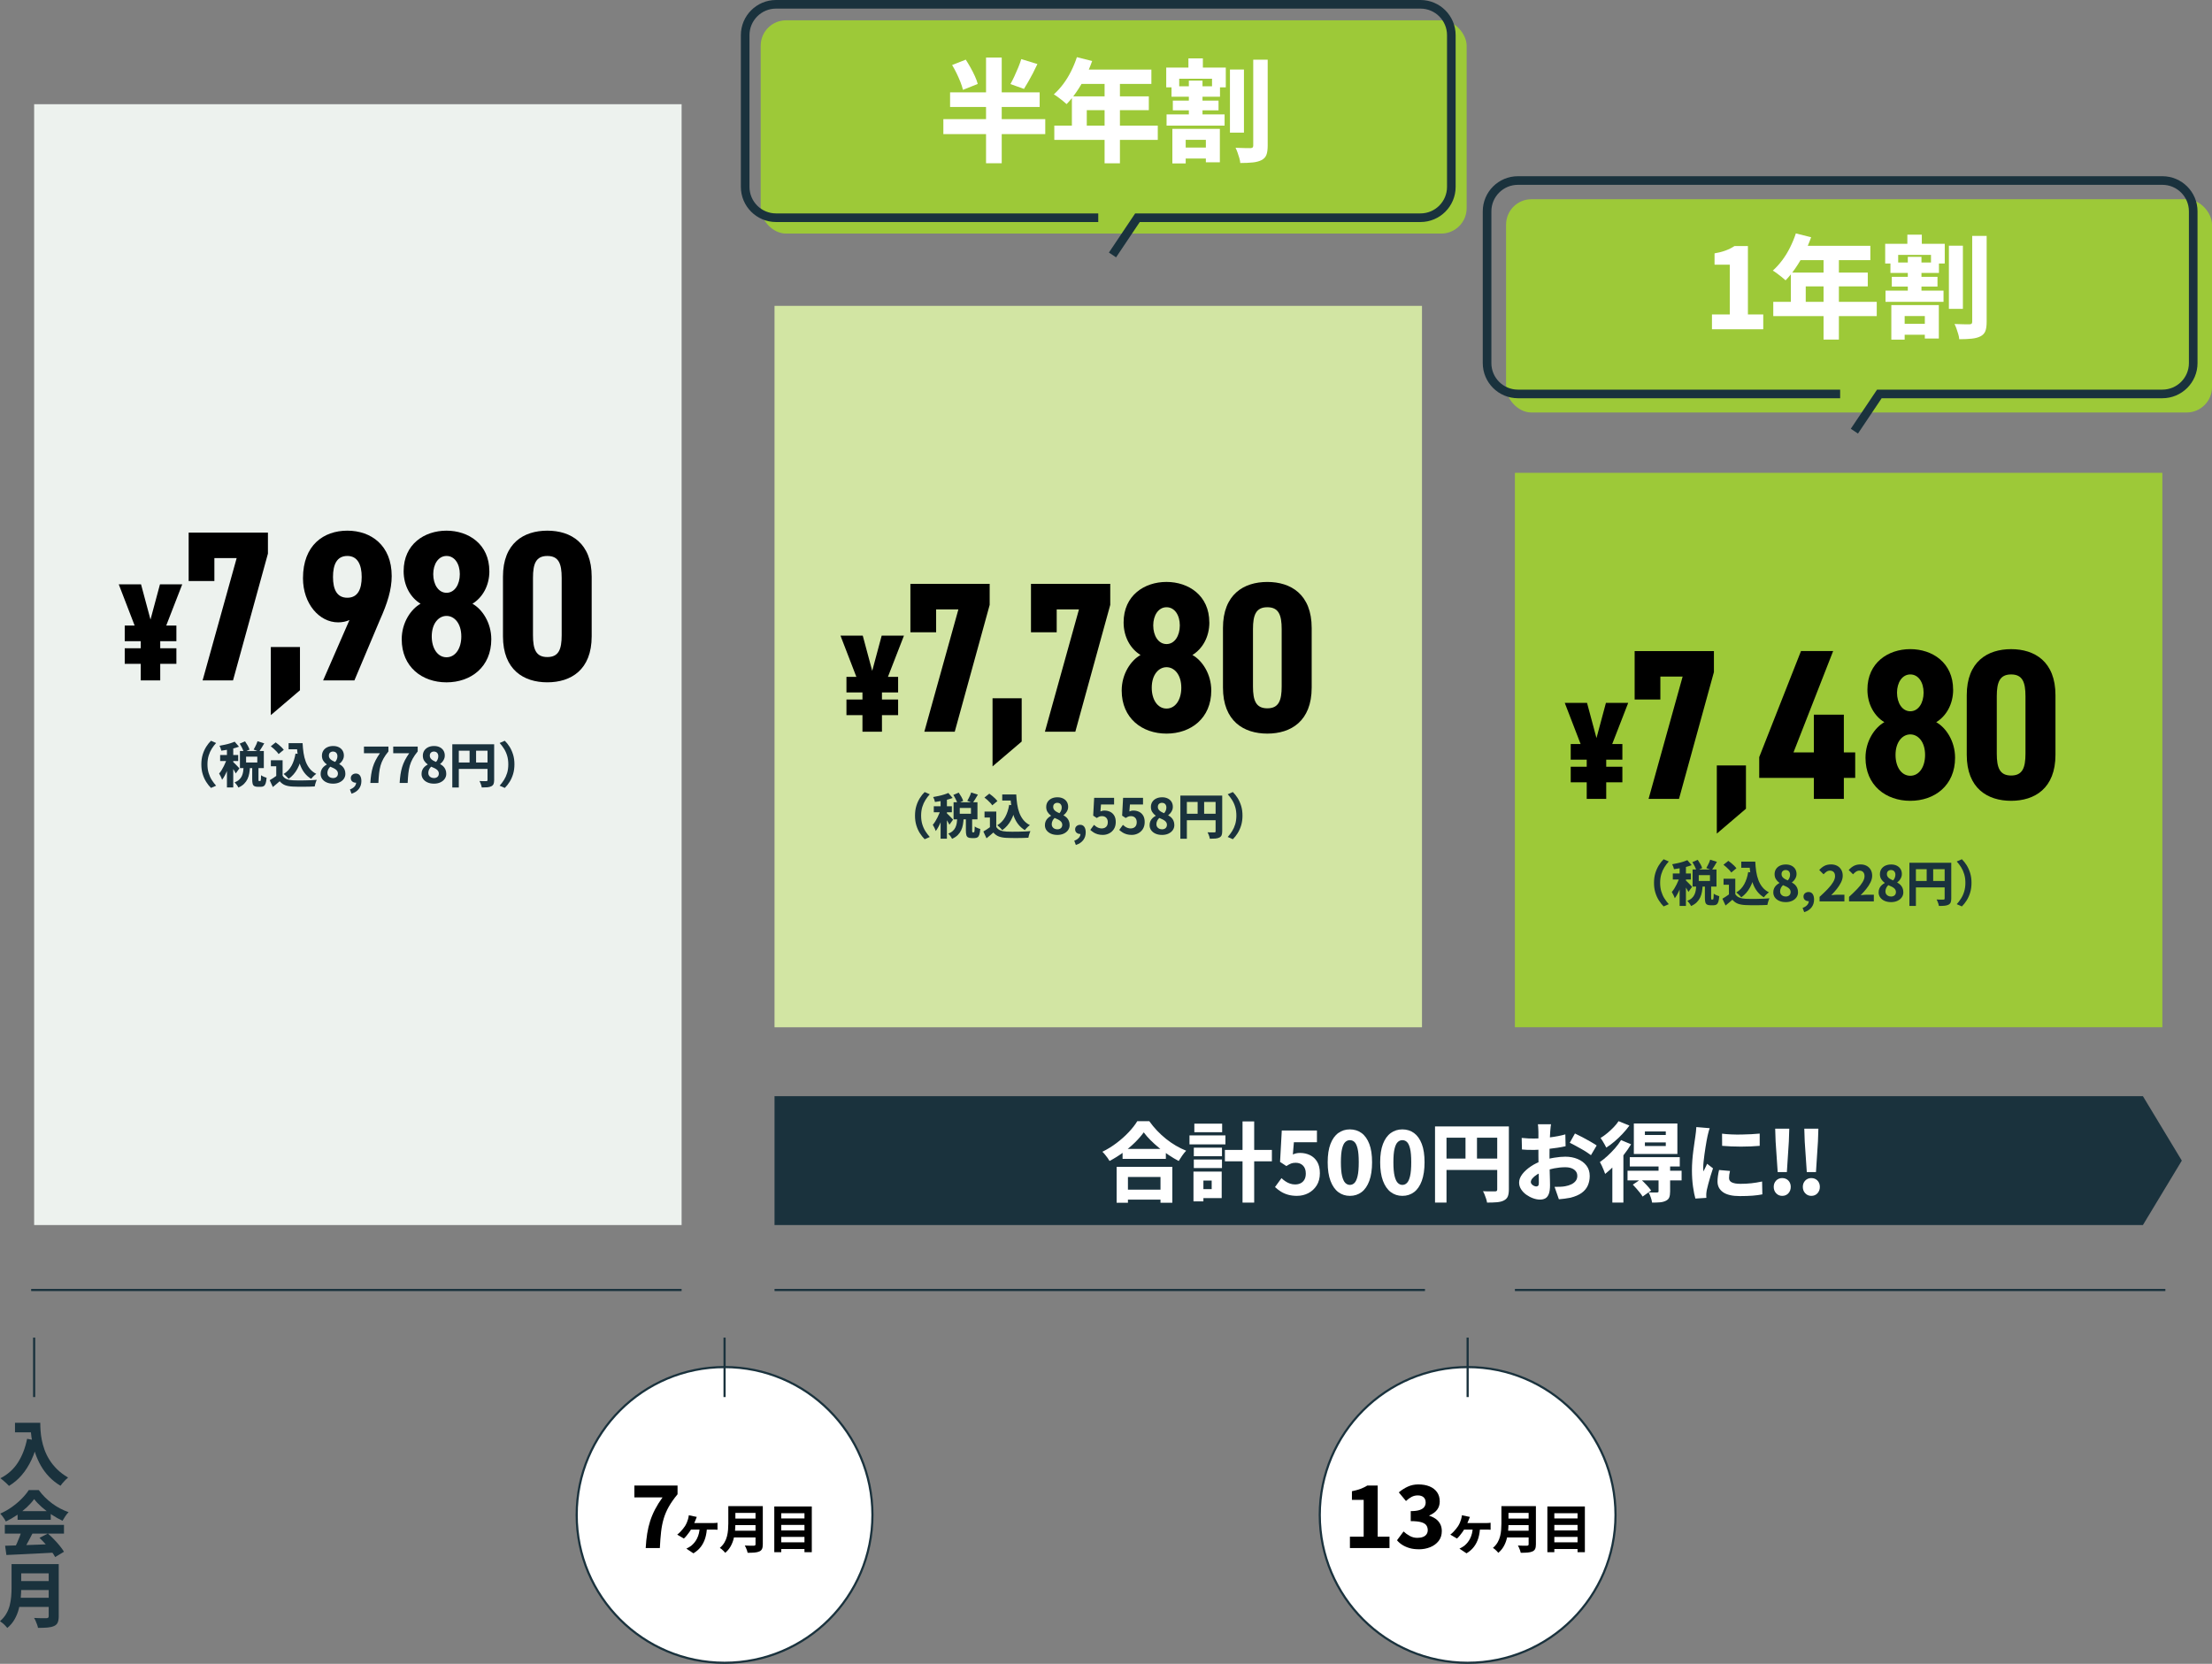 <?xml version="1.0" encoding="UTF-8"?><svg id="_レイヤー_2" xmlns="http://www.w3.org/2000/svg" viewBox="0 0 1026.77 772.47"><rect x="0" y="0" width="1026.77" height="772.47" fill="#808080" stroke="none"/><defs><style>.cls-1{fill:#000;}.cls-1,.cls-2,.cls-3,.cls-4,.cls-5,.cls-6{stroke-width:0px;}.cls-2{fill:#1a323d;}.cls-7,.cls-8{fill:none;}.cls-7,.cls-8,.cls-9{stroke:#1a323d;stroke-miterlimit:10;}.cls-8{stroke-width:4px;}.cls-3,.cls-9{fill:#fff;}.cls-4{fill:#d2e5a3;}.cls-5{fill:#edf2ee;}.cls-6{fill:#9dc938;}</style></defs><g id="_レイヤー_1-2"><rect class="cls-6" x="353.1" y="9.42" width="327.69" height="99.02" rx="11.8" ry="11.8"/><rect class="cls-6" x="699.09" y="92.49" width="327.69" height="99.02" rx="11.8" ry="11.8"/><circle class="cls-9" cx="336.33" cy="703.33" r="68.64"/><circle class="cls-9" cx="681.25" cy="703.33" r="68.64"/><rect class="cls-5" x="15.85" y="48.38" width="300.54" height="520.37"/><rect class="cls-4" x="359.52" y="142" width="300.54" height="334.93"/><polygon class="cls-2" points="994.7 568.75 359.52 568.75 359.52 508.92 994.7 508.92 1012.76 538.84 994.7 568.75"/><rect class="cls-6" x="703.19" y="219.52" width="300.54" height="257.4"/><line class="cls-7" x1="14.46" y1="598.9" x2="316.39" y2="598.9"/><line class="cls-7" x1="359.52" y1="598.9" x2="661.45" y2="598.9"/><line class="cls-7" x1="703.19" y1="598.9" x2="1005.12" y2="598.9"/><path class="cls-2" d="M93.46,354.86c0-1.65.21-3.16.62-4.52.42-1.36.97-2.58,1.65-3.66.68-1.08,1.42-2,2.2-2.77l2.39,1.04c-.73.79-1.4,1.67-2.01,2.64-.61.97-1.1,2.05-1.46,3.25-.36,1.2-.55,2.54-.55,4.02s.18,2.81.55,4.01c.36,1.2.85,2.29,1.46,3.25.61.96,1.28,1.84,2.01,2.65l-2.39,1.04c-.79-.79-1.52-1.71-2.2-2.78-.68-1.07-1.23-2.28-1.65-3.65-.42-1.36-.62-2.87-.62-4.52Z"/><path class="cls-2" d="M105.5,351.66l1.75.77c-.23.82-.49,1.67-.78,2.54-.29.88-.62,1.75-.97,2.61s-.73,1.68-1.14,2.44c-.41.77-.83,1.44-1.27,2.01-.14-.44-.34-.94-.61-1.49-.27-.55-.53-1.03-.77-1.42.41-.45.8-.98,1.17-1.59.37-.61.72-1.25,1.06-1.92.33-.67.64-1.35.91-2.03.27-.68.49-1.33.66-1.93ZM108.93,344.34l2,2.32c-.8.3-1.67.58-2.6.82s-1.87.45-2.83.61c-.95.17-1.88.31-2.77.43-.06-.33-.17-.72-.34-1.17-.17-.45-.33-.82-.5-1.12.83-.15,1.68-.32,2.53-.5s1.67-.39,2.45-.64,1.47-.49,2.06-.75ZM102.19,350.52h8.38v2.79h-8.38v-2.79ZM105.34,346.32h2.93v19.27h-2.93v-19.27ZM108.21,353.75c.14.11.34.3.62.58s.58.58.9.9c.32.32.61.62.86.9.26.28.44.48.54.6l-1.7,2.36c-.14-.29-.31-.61-.52-.98-.21-.36-.44-.75-.68-1.15-.24-.4-.48-.78-.71-1.14-.23-.36-.43-.66-.61-.92l1.29-1.16ZM113.09,356.07h2.95c-.06,1.04-.17,2.04-.34,2.99-.17.95-.44,1.82-.82,2.62-.38.8-.91,1.54-1.58,2.22s-1.56,1.25-2.65,1.74c-.15-.36-.41-.78-.76-1.26-.36-.48-.69-.85-1.01-1.12.91-.38,1.63-.81,2.16-1.31s.94-1.04,1.22-1.66c.28-.61.48-1.27.59-1.98s.19-1.45.24-2.24ZM111.25,345.25l2.5-1.07c.42.59.83,1.24,1.23,1.95.39.71.67,1.34.84,1.89l-2.66,1.2c-.14-.53-.39-1.17-.76-1.92-.37-.75-.75-1.44-1.15-2.06ZM111.37,348.66h11.09v7.95h-11.09v-7.95ZM114.23,351.3v2.7h5.2v-2.7h-5.2ZM117.07,355.71h2.91v6.11c0,.36.01.59.04.67.03.08.1.12.21.12h.52c.11,0,.19-.06.24-.19.05-.13.09-.38.12-.76.03-.38.05-.96.07-1.75.18.15.42.3.73.46.3.15.62.29.95.41s.63.22.89.29c-.09,1.11-.24,1.97-.43,2.58-.2.61-.48,1.04-.84,1.28-.36.24-.83.36-1.39.36h-1.41c-.71,0-1.26-.11-1.64-.33s-.64-.58-.77-1.09c-.14-.51-.2-1.19-.2-2.03v-6.13ZM119.55,344.12l3.11,1c-.41.71-.82,1.41-1.24,2.08-.42.67-.8,1.26-1.15,1.76l-2.54-.96c.21-.36.44-.77.67-1.22.23-.45.45-.9.66-1.36.2-.46.37-.9.49-1.31Z"/><path class="cls-2" d="M131.18,360.11c.44.73,1.06,1.26,1.88,1.59s1.78.52,2.92.57c.68.03,1.49.05,2.42.06s1.91,0,2.94-.02c1.03-.02,2.04-.05,3.02-.09.99-.04,1.88-.09,2.68-.17-.12.23-.25.53-.38.91-.13.38-.25.76-.35,1.14-.11.38-.18.72-.23,1.02-.71.05-1.51.08-2.39.1-.88.02-1.78.04-2.72.04s-1.83,0-2.7-.01c-.87-.02-1.66-.04-2.35-.07-1.38-.06-2.55-.27-3.51-.62-.96-.36-1.82-.97-2.58-1.85-.48.42-.98.85-1.49,1.28s-1.07.9-1.69,1.4l-1.46-3.16c.5-.3,1.03-.63,1.59-.99.56-.36,1.1-.73,1.61-1.12h2.77ZM125.71,346.46l2.25-1.79c.44.3.9.66,1.39,1.06.48.4.94.81,1.36,1.22.42.41.76.79,1.02,1.14l-2.41,2c-.21-.35-.52-.74-.92-1.17-.4-.43-.84-.86-1.31-1.29-.47-.43-.93-.81-1.39-1.15ZM131.18,352.96v8.48h-2.95v-5.68h-2.5v-2.79h5.45ZM137.18,349.86l3.11.43c-.49,2.56-1.24,4.79-2.27,6.69-1.03,1.9-2.39,3.44-4.07,4.62-.14-.2-.34-.44-.61-.73-.27-.29-.56-.58-.88-.86s-.58-.51-.81-.68c1.56-.92,2.78-2.2,3.67-3.82.89-1.62,1.5-3.51,1.85-5.66ZM133.96,345.02h4.82v2.84h-4.82v-2.84ZM137.32,345.02h3.14c.08,1.58.22,3.09.44,4.56.22,1.46.56,2.81,1.03,4.04.47,1.24,1.1,2.33,1.89,3.3.79.96,1.78,1.75,2.98,2.35-.24.17-.51.38-.81.65-.29.27-.58.55-.86.85s-.51.58-.69.82c-1.21-.74-2.23-1.65-3.06-2.71-.83-1.07-1.48-2.26-1.98-3.58-.49-1.32-.86-2.73-1.11-4.25-.25-1.51-.42-3.08-.51-4.7h-.45v-1.32Z"/><path class="cls-2" d="M154.53,363.82c-1.09,0-2.07-.19-2.93-.57-.86-.38-1.54-.91-2.03-1.59s-.74-1.46-.74-2.34c0-.73.12-1.36.38-1.91.25-.55.59-1.02,1.02-1.42.43-.4.91-.74,1.42-1.01v-.11c-.65-.47-1.19-1.03-1.6-1.69-.42-.66-.62-1.44-.62-2.33s.23-1.72.68-2.4,1.07-1.19,1.85-1.56c.78-.36,1.68-.54,2.69-.54s1.88.19,2.62.56c.75.37,1.33.89,1.74,1.56.41.67.61,1.45.61,2.36,0,.54-.1,1.06-.31,1.53-.21.48-.47.91-.78,1.3-.32.39-.67.72-1.04.99v.11c.53.27,1.01.61,1.43,1.02.42.41.76.9,1.01,1.48.25.58.38,1.25.38,2.02,0,.85-.24,1.62-.72,2.31s-1.15,1.23-2.02,1.64-1.88.6-3.03.6ZM154.59,361.23c.44,0,.83-.08,1.17-.24s.61-.39.81-.71c.2-.31.29-.69.29-1.15,0-.39-.09-.74-.26-1.04-.17-.3-.41-.58-.72-.82-.3-.24-.67-.47-1.11-.67-.44-.21-.92-.42-1.45-.65-.39.35-.72.78-.97,1.29s-.38,1.06-.38,1.64c0,.47.12.88.35,1.24.24.36.55.63.95.82s.84.28,1.31.28ZM155.57,353.73c.36-.41.63-.84.8-1.29.17-.46.25-.91.25-1.36s-.08-.82-.25-1.15c-.17-.33-.4-.58-.71-.75-.3-.17-.67-.26-1.09-.26-.53,0-.98.16-1.35.48-.37.32-.56.8-.56,1.45,0,.47.12.88.38,1.23.25.35.59.66,1.02.92s.93.51,1.51.74Z"/><path class="cls-2" d="M163.18,368.5l-.75-1.98c.94-.35,1.66-.81,2.15-1.38s.73-1.19.72-1.85l-.07-2.5,1.23,2.09c-.2.17-.41.29-.64.38-.23.08-.47.12-.73.12-.59,0-1.11-.19-1.57-.56s-.68-.9-.68-1.58c0-.64.23-1.15.69-1.53.46-.39,1.01-.58,1.65-.58.83,0,1.47.31,1.91.93.44.62.66,1.49.66,2.59,0,1.39-.39,2.6-1.17,3.61-.78,1.01-1.91,1.76-3.4,2.23Z"/><path class="cls-2" d="M171.91,363.5c.08-1.42.21-2.74.39-3.94.18-1.21.43-2.34.76-3.42.33-1.08.76-2.14,1.3-3.18.54-1.04,1.2-2.13,1.99-3.25h-7.41v-3.09h11.36v2.25c-.97,1.18-1.75,2.3-2.33,3.36-.58,1.06-1.03,2.14-1.34,3.25s-.53,2.31-.67,3.6c-.14,1.29-.24,2.77-.32,4.42h-3.73Z"/><path class="cls-2" d="M185.51,363.5c.08-1.42.21-2.74.39-3.94.18-1.21.44-2.34.76-3.42.33-1.08.76-2.14,1.29-3.18.54-1.04,1.2-2.13,1.99-3.25h-7.41v-3.09h11.36v2.25c-.97,1.18-1.75,2.3-2.33,3.36-.58,1.06-1.03,2.14-1.34,3.25-.31,1.11-.53,2.31-.67,3.6-.14,1.29-.24,2.77-.32,4.42h-3.73Z"/><path class="cls-2" d="M201.37,363.82c-1.09,0-2.07-.19-2.93-.57s-1.54-.91-2.03-1.59-.74-1.46-.74-2.34c0-.73.12-1.36.38-1.91.25-.55.59-1.02,1.02-1.42.43-.4.91-.74,1.42-1.01v-.11c-.65-.47-1.19-1.03-1.6-1.69-.42-.66-.62-1.44-.62-2.33s.23-1.72.68-2.4c.46-.67,1.07-1.19,1.85-1.56s1.68-.54,2.69-.54,1.88.19,2.62.56,1.33.89,1.74,1.56c.41.67.61,1.45.61,2.36,0,.54-.1,1.06-.31,1.53-.21.48-.47.91-.78,1.3-.32.39-.67.72-1.05.99v.11c.53.27,1.01.61,1.43,1.02.42.41.76.9,1.01,1.48.25.58.38,1.25.38,2.02,0,.85-.24,1.62-.72,2.31s-1.15,1.23-2.02,1.64-1.88.6-3.03.6ZM201.43,361.23c.44,0,.83-.08,1.17-.24s.61-.39.81-.71c.2-.31.29-.69.29-1.15,0-.39-.09-.74-.26-1.04-.17-.3-.41-.58-.72-.82-.3-.24-.67-.47-1.11-.67-.44-.21-.92-.42-1.46-.65-.39.35-.72.78-.97,1.29s-.37,1.06-.37,1.64c0,.47.12.88.35,1.24.23.36.55.63.96.82.4.19.84.28,1.31.28ZM202.41,353.73c.36-.41.63-.84.79-1.29.17-.46.25-.91.25-1.36s-.08-.82-.25-1.15c-.17-.33-.4-.58-.7-.75-.3-.17-.67-.26-1.09-.26-.53,0-.98.16-1.35.48-.37.32-.56.8-.56,1.45,0,.47.12.88.38,1.23.25.35.59.66,1.02.92.43.26.94.51,1.51.74Z"/><path class="cls-2" d="M209.95,345.55h17.84v2.98h-14.82v17.07h-3.02v-20.04ZM211.59,354h16.22v3h-16.22v-3ZM217.97,347.18h3.02v8.32h-3.02v-8.32ZM226.31,345.55h3.07v16.59c0,.77-.1,1.39-.28,1.84-.19.45-.54.81-1.06,1.07-.49.24-1.08.39-1.8.46-.71.06-1.58.09-2.61.09-.03-.29-.11-.61-.23-.98-.12-.36-.25-.73-.4-1.09-.14-.36-.29-.67-.44-.93.41.03.83.05,1.26.05h1.92c.21,0,.36-.04.44-.12s.12-.22.12-.42v-16.54Z"/><path class="cls-2" d="M238.79,354.86c0,1.65-.21,3.16-.62,4.52-.42,1.36-.96,2.58-1.64,3.65s-1.41,2-2.22,2.78l-2.39-1.04c.73-.8,1.4-1.68,2.01-2.65.61-.96,1.1-2.04,1.47-3.25.36-1.21.54-2.54.54-4.01s-.18-2.83-.54-4.02c-.36-1.2-.85-2.28-1.47-3.25-.61-.97-1.28-1.85-2.01-2.64l2.39-1.04c.8.77,1.54,1.7,2.22,2.77.67,1.08,1.22,2.29,1.64,3.66.42,1.36.62,2.87.62,4.52Z"/><path class="cls-1" d="M57.91,290.43h4.59l-7.37-19.13h10.34l4.39,16.35,4.39-16.35h10.34l-7.43,19.13h4.72v7.24h-7.5v3.29h7.5v7.24h-7.5v7.69h-9.05v-7.69h-7.43v-7.24h7.43v-3.29h-7.43v-7.24Z"/><path class="cls-1" d="M87.57,269.75v-22.48h36.8v9.75l-16.21,58.88h-14.12l15.81-56.79h-10.34v10.64h-11.93Z"/><path class="cls-1" d="M139.24,320.47l-13.53,11.54v-31.63h13.53v20.09Z"/><path class="cls-1" d="M162.22,287.85c-1.49.7-3.28,1.09-5.27,1.09-8.75,0-16.31-8.65-16.31-20.49,0-15.42,9.65-22.08,20.59-22.08s20.59,6.76,20.59,21.08c0,6.27-1.99,12.63-5.57,20.59l-11.74,27.85h-14.52l12.23-28.05ZM161.23,258.11c-4.87,0-6.66,3.98-6.66,9.75s1.79,9.65,6.66,9.65,6.66-3.98,6.66-9.65-1.89-9.75-6.66-9.75Z"/><path class="cls-1" d="M227.16,265.17c0,6.86-3.28,12.33-7.86,15.12,4.48,2.49,8.75,8.75,8.75,16.51,0,12.83-9.45,19.99-20.79,19.99s-20.79-7.16-20.79-19.99c0-7.76,4.28-14.02,8.75-16.51-4.58-2.79-7.86-8.25-7.86-15.12,0-12.53,9.65-18.8,19.89-18.8s19.89,6.27,19.89,18.8ZM214.13,295.5c0-6.17-3.28-9.55-6.86-9.55s-6.86,3.38-6.86,9.55c0,5.47,2.69,9.65,6.86,9.65s6.86-4.18,6.86-9.65ZM201.1,266.56c0,4.77,2.39,8.65,6.17,8.65s6.17-3.88,6.17-8.65-2.39-8.45-6.17-8.45-6.17,3.78-6.17,8.45Z"/><path class="cls-1" d="M233.47,295.4v-27.65c0-15.62,9.65-21.38,20.59-21.38s20.59,5.77,20.59,21.38v27.65c0,15.62-9.65,21.38-20.59,21.38s-20.59-5.77-20.59-21.38ZM260.72,294.91v-26.65c0-6.56-1.39-10.14-6.66-10.14s-6.66,3.58-6.66,10.14v26.65c0,6.56,1.39,10.14,6.66,10.14s6.66-3.58,6.66-10.14Z"/><path class="cls-2" d="M424.73,378.67c0-1.65.21-3.16.62-4.52s.97-2.58,1.65-3.66c.68-1.08,1.42-2,2.21-2.77l2.38,1.04c-.73.79-1.4,1.67-2.01,2.64-.61.97-1.1,2.05-1.47,3.25-.36,1.2-.54,2.54-.54,4.02s.18,2.81.54,4.01c.36,1.2.85,2.29,1.47,3.25.61.96,1.28,1.84,2.01,2.65l-2.38,1.04c-.79-.79-1.52-1.71-2.21-2.78s-1.23-2.28-1.65-3.65-.62-2.87-.62-4.52Z"/><path class="cls-2" d="M436.77,375.46l1.75.77c-.23.82-.49,1.67-.78,2.54s-.62,1.75-.97,2.61-.73,1.68-1.14,2.44c-.41.77-.83,1.44-1.27,2.01-.14-.44-.34-.94-.61-1.49s-.53-1.03-.77-1.42c.41-.45.8-.98,1.17-1.59.37-.61.72-1.25,1.06-1.92.33-.67.64-1.35.91-2.03.27-.68.49-1.33.66-1.93ZM440.2,368.15l2,2.32c-.8.3-1.67.58-2.6.82s-1.87.45-2.83.61c-.95.17-1.88.31-2.77.43-.06-.33-.17-.72-.34-1.17-.17-.45-.33-.82-.5-1.12.83-.15,1.68-.32,2.53-.5.86-.18,1.67-.39,2.45-.64.78-.24,1.47-.49,2.06-.75ZM433.45,374.33h8.39v2.79h-8.39v-2.79ZM436.61,370.12h2.93v19.27h-2.93v-19.27ZM439.47,377.55c.14.11.34.3.62.58l.9.9c.32.32.61.62.86.9s.44.48.55.6l-1.7,2.36c-.14-.29-.31-.61-.52-.98-.21-.36-.44-.75-.68-1.15s-.48-.78-.7-1.14c-.23-.36-.43-.66-.61-.92l1.29-1.16ZM444.36,379.87h2.95c-.06,1.04-.17,2.04-.34,2.99-.17.95-.44,1.82-.82,2.62-.38.8-.91,1.54-1.58,2.22-.67.67-1.56,1.25-2.65,1.74-.15-.36-.41-.78-.76-1.26-.36-.48-.69-.85-1.01-1.12.91-.38,1.63-.81,2.16-1.31.53-.49.94-1.04,1.21-1.66.28-.61.48-1.27.59-1.98s.19-1.45.24-2.24ZM442.52,369.06l2.5-1.07c.42.59.83,1.24,1.23,1.95.39.71.67,1.34.84,1.89l-2.66,1.2c-.14-.53-.39-1.17-.76-1.92-.37-.75-.75-1.44-1.15-2.06ZM442.63,372.46h11.09v7.95h-11.09v-7.95ZM445.5,375.1v2.7h5.2v-2.7h-5.2ZM448.34,379.51h2.91v6.11c0,.36.02.59.05.67.03.08.1.12.2.12h.52c.11,0,.19-.06.24-.19s.09-.38.12-.76c.03-.38.05-.96.07-1.75.18.15.42.3.73.46s.62.29.96.41c.33.12.63.22.89.29-.09,1.11-.24,1.97-.43,2.58-.2.61-.48,1.04-.84,1.28s-.83.36-1.39.36h-1.41c-.71,0-1.26-.11-1.64-.33-.38-.22-.64-.58-.77-1.09s-.21-1.19-.21-2.03v-6.13ZM450.81,367.92l3.11,1c-.41.71-.82,1.41-1.24,2.08-.42.67-.8,1.26-1.15,1.76l-2.54-.96c.21-.36.44-.77.67-1.22.23-.45.45-.9.66-1.36.21-.46.37-.9.49-1.31Z"/><path class="cls-2" d="M462.45,383.92c.44.73,1.06,1.26,1.88,1.59s1.78.52,2.92.57c.68.03,1.49.05,2.42.06s1.91,0,2.94-.02c1.03-.02,2.04-.05,3.02-.09.99-.04,1.88-.09,2.68-.17-.12.23-.25.53-.38.91-.13.38-.25.76-.35,1.14-.11.38-.18.72-.23,1.02-.71.05-1.51.08-2.39.1s-1.78.04-2.72.04c-.93,0-1.83,0-2.7-.01-.87-.02-1.66-.04-2.35-.07-1.38-.06-2.55-.27-3.51-.62-.96-.36-1.82-.97-2.58-1.85-.49.42-.98.85-1.49,1.28-.51.43-1.07.9-1.69,1.4l-1.46-3.16c.5-.3,1.03-.63,1.59-.99.56-.36,1.1-.73,1.61-1.12h2.77ZM456.97,370.26l2.25-1.79c.44.3.9.66,1.39,1.06.48.4.94.81,1.36,1.22.42.41.76.79,1.02,1.14l-2.41,2c-.21-.35-.52-.74-.92-1.17-.4-.43-.84-.86-1.31-1.29-.47-.43-.93-.81-1.39-1.15ZM462.45,376.76v8.48h-2.95v-5.68h-2.5v-2.79h5.45ZM468.45,373.67l3.11.43c-.49,2.56-1.24,4.79-2.27,6.69-1.03,1.9-2.38,3.44-4.07,4.62-.14-.2-.34-.44-.61-.73-.27-.29-.56-.58-.88-.86s-.58-.51-.81-.68c1.56-.92,2.78-2.2,3.67-3.82.89-1.62,1.5-3.51,1.85-5.66ZM465.22,368.83h4.82v2.84h-4.82v-2.84ZM468.58,368.83h3.14c.08,1.58.22,3.09.44,4.56.22,1.46.56,2.81,1.03,4.04.47,1.24,1.1,2.33,1.89,3.3s1.78,1.75,2.98,2.35c-.24.17-.51.38-.81.65-.29.27-.58.55-.86.85s-.51.58-.69.82c-1.21-.74-2.23-1.65-3.06-2.71-.83-1.07-1.49-2.26-1.98-3.58-.49-1.32-.86-2.73-1.11-4.25-.25-1.51-.42-3.08-.51-4.7h-.45v-1.32Z"/><path class="cls-2" d="M490.74,387.62c-1.09,0-2.07-.19-2.93-.57-.86-.38-1.54-.91-2.04-1.59s-.74-1.46-.74-2.34c0-.73.12-1.36.38-1.91.25-.55.59-1.02,1.02-1.42.43-.4.9-.74,1.42-1.01v-.11c-.65-.47-1.19-1.03-1.6-1.69-.42-.66-.62-1.44-.62-2.33s.23-1.72.68-2.4c.45-.67,1.07-1.19,1.85-1.56s1.68-.54,2.69-.54,1.87.19,2.62.56,1.33.89,1.74,1.56c.41.67.61,1.45.61,2.36,0,.54-.1,1.06-.31,1.53-.21.48-.47.91-.79,1.3-.32.39-.67.72-1.04.99v.11c.53.27,1.01.61,1.43,1.02.42.41.76.9,1.01,1.48.25.58.38,1.25.38,2.02,0,.85-.24,1.62-.72,2.31-.48.69-1.15,1.23-2.02,1.64s-1.88.6-3.03.6ZM490.81,385.03c.44,0,.83-.08,1.17-.24s.61-.39.81-.71c.2-.31.29-.69.29-1.15,0-.39-.09-.74-.26-1.04s-.41-.58-.72-.82c-.3-.24-.67-.47-1.11-.67-.44-.21-.92-.42-1.45-.65-.39.35-.72.78-.97,1.29s-.38,1.06-.38,1.64c0,.47.12.88.35,1.24.23.36.55.63.95.82s.84.28,1.31.28ZM491.79,377.53c.36-.41.63-.84.79-1.29.17-.46.25-.91.25-1.36s-.08-.82-.25-1.15c-.17-.33-.4-.58-.71-.75-.3-.17-.67-.26-1.09-.26-.53,0-.98.16-1.35.48-.37.32-.56.8-.56,1.45,0,.47.12.88.38,1.23.25.35.59.66,1.02.92s.94.51,1.51.74Z"/><path class="cls-2" d="M499.4,392.3l-.75-1.98c.94-.35,1.65-.81,2.15-1.38s.73-1.19.72-1.85l-.07-2.5,1.23,2.09c-.2.17-.41.29-.64.38-.23.08-.47.12-.73.12-.59,0-1.11-.19-1.57-.56-.45-.37-.68-.9-.68-1.58,0-.64.23-1.15.69-1.53.46-.39,1.01-.58,1.65-.58.83,0,1.47.31,1.91.93.44.62.66,1.49.66,2.59,0,1.39-.39,2.6-1.17,3.61-.78,1.01-1.91,1.76-3.4,2.23Z"/><path class="cls-2" d="M511.92,387.62c-.89,0-1.7-.1-2.41-.31-.71-.21-1.34-.49-1.9-.84-.55-.36-1.06-.75-1.51-1.17l1.71-2.34c.32.3.66.58,1.03.83s.77.45,1.21.6.88.23,1.35.23c.56,0,1.05-.11,1.48-.33s.75-.54.99-.97c.24-.42.35-.95.35-1.57,0-.91-.25-1.61-.74-2.1s-1.13-.74-1.92-.74c-.49,0-.89.06-1.22.19-.33.13-.74.35-1.24.67l-1.66-1.09.45-8.27h9.25v3.09h-6.07l-.27,3.23c.3-.14.6-.24.9-.31.29-.07.62-.1.99-.1.94,0,1.81.19,2.6.57.8.38,1.43.96,1.91,1.75.48.79.71,1.8.71,3.02s-.28,2.33-.84,3.22c-.56.89-1.3,1.56-2.21,2.03-.91.47-1.89.71-2.95.71Z"/><path class="cls-2" d="M525.35,387.62c-.89,0-1.7-.1-2.41-.31-.71-.21-1.34-.49-1.9-.84-.55-.36-1.06-.75-1.51-1.17l1.71-2.34c.32.3.66.58,1.03.83s.77.45,1.21.6.88.23,1.35.23c.56,0,1.05-.11,1.48-.33s.75-.54.99-.97c.24-.42.35-.95.35-1.57,0-.91-.25-1.61-.74-2.1s-1.13-.74-1.92-.74c-.49,0-.89.06-1.22.19-.33.13-.74.35-1.24.67l-1.66-1.09.45-8.27h9.25v3.09h-6.07l-.27,3.23c.3-.14.6-.24.9-.31.29-.07.62-.1.99-.1.94,0,1.81.19,2.6.57.8.38,1.43.96,1.91,1.75.48.79.71,1.8.71,3.02s-.28,2.33-.84,3.22c-.56.89-1.3,1.56-2.21,2.03-.91.47-1.89.71-2.95.71Z"/><path class="cls-2" d="M539.32,387.62c-1.09,0-2.07-.19-2.93-.57-.86-.38-1.54-.91-2.03-1.59s-.74-1.46-.74-2.34c0-.73.12-1.36.38-1.91.25-.55.59-1.02,1.02-1.42.43-.4.91-.74,1.42-1.01v-.11c-.65-.47-1.19-1.03-1.6-1.69s-.62-1.44-.62-2.33.23-1.72.68-2.4,1.07-1.19,1.85-1.56c.78-.36,1.68-.54,2.69-.54s1.87.19,2.62.56,1.33.89,1.74,1.56c.41.67.61,1.45.61,2.36,0,.54-.1,1.06-.31,1.53-.2.48-.47.91-.78,1.3-.32.39-.67.72-1.04.99v.11c.53.27,1.01.61,1.43,1.02.42.41.76.9,1.01,1.48.25.58.38,1.25.38,2.02,0,.85-.24,1.62-.72,2.31s-1.15,1.23-2.02,1.64-1.88.6-3.03.6ZM539.39,385.03c.44,0,.83-.08,1.17-.24.34-.16.61-.39.81-.71.2-.31.3-.69.3-1.15,0-.39-.09-.74-.26-1.04-.17-.3-.41-.58-.72-.82-.3-.24-.67-.47-1.11-.67-.44-.21-.92-.42-1.45-.65-.39.35-.72.78-.97,1.29s-.38,1.06-.38,1.64c0,.47.12.88.35,1.24.24.36.55.63.95.82s.84.28,1.31.28ZM540.36,377.53c.36-.41.63-.84.8-1.29.17-.46.25-.91.25-1.36s-.08-.82-.25-1.15c-.17-.33-.4-.58-.71-.75-.3-.17-.67-.26-1.09-.26-.53,0-.98.16-1.35.48-.37.32-.56.8-.56,1.45,0,.47.12.88.38,1.23.25.35.59.66,1.02.92s.93.51,1.51.74Z"/><path class="cls-2" d="M547.9,369.35h17.84v2.98h-14.82v17.07h-3.02v-20.04ZM549.54,377.8h16.23v3h-16.23v-3ZM555.92,370.99h3.02v8.32h-3.02v-8.32ZM564.26,369.35h3.07v16.59c0,.77-.09,1.39-.28,1.84-.19.45-.54.81-1.06,1.07-.48.24-1.08.39-1.79.46-.71.06-1.58.09-2.61.09-.03-.29-.11-.61-.23-.98-.12-.36-.25-.73-.4-1.09-.14-.36-.29-.67-.44-.93.41.03.83.05,1.26.05h1.92c.21,0,.36-.04.44-.12.08-.08.12-.22.12-.42v-16.54Z"/><path class="cls-2" d="M576.74,378.67c0,1.65-.21,3.16-.62,4.52s-.96,2.58-1.64,3.65c-.67,1.07-1.41,2-2.22,2.78l-2.38-1.04c.73-.8,1.4-1.68,2.01-2.65.61-.96,1.1-2.04,1.47-3.25.36-1.21.54-2.54.54-4.01s-.18-2.83-.54-4.02c-.36-1.2-.85-2.28-1.47-3.25-.61-.97-1.28-1.85-2.01-2.64l2.38-1.04c.8.77,1.54,1.7,2.22,2.77.67,1.08,1.22,2.29,1.64,3.66s.62,2.87.62,4.52Z"/><path class="cls-2" d="M12.59,668l5.04.92c-.77,3.23-1.78,6.17-3.02,8.82-1.24,2.65-2.72,4.99-4.45,7.02-1.73,2.03-3.72,3.73-5.98,5.09-.26-.31-.64-.69-1.14-1.14-.49-.45-1-.9-1.52-1.35-.52-.45-.96-.81-1.33-1.07,3.38-1.71,6.08-4.12,8.09-7.23s3.44-6.8,4.3-11.06ZM6.96,660.55h9.33v4.45H6.96v-4.45ZM14.14,660.55h4.55c0,1.05.04,2.26.13,3.61.09,1.35.27,2.77.56,4.27.29,1.49.71,3.03,1.27,4.6.56,1.57,1.32,3.13,2.27,4.66s2.14,3.01,3.56,4.42c1.42,1.41,3.13,2.69,5.12,3.86-.33.26-.72.63-1.19,1.09-.46.46-.9.94-1.32,1.43-.42.49-.76.93-1.02,1.3-2.07-1.25-3.85-2.67-5.34-4.25s-2.75-3.27-3.77-5.08c-1.02-1.8-1.85-3.63-2.49-5.49-.64-1.86-1.13-3.66-1.47-5.42-.34-1.76-.57-3.41-.69-4.96-.12-1.55-.18-2.89-.18-4.04Z"/><path class="cls-2" d="M15.85,695.98c-.88,1.23-2,2.48-3.36,3.76s-2.88,2.48-4.56,3.63c-1.68,1.14-3.42,2.14-5.22,3-.18-.37-.41-.78-.71-1.22-.3-.44-.61-.88-.94-1.32-.33-.44-.65-.81-.96-1.12,1.89-.81,3.69-1.83,5.41-3.05,1.71-1.22,3.25-2.52,4.61-3.91s2.44-2.7,3.23-3.96h4.65c.88,1.21,1.85,2.33,2.9,3.38,1.05,1.04,2.18,2.01,3.36,2.88s2.42,1.65,3.69,2.31,2.57,1.22,3.89,1.68c-.55.55-1.06,1.19-1.53,1.91-.47.73-.91,1.42-1.3,2.08-1.65-.77-3.31-1.7-4.98-2.8-1.67-1.1-3.22-2.28-4.65-3.54-1.43-1.26-2.6-2.5-3.53-3.71ZM2.24,707.95h27.46v4.05H2.24v-4.05ZM2.37,717.64c2-.07,4.29-.14,6.86-.21s5.27-.17,8.11-.28c2.83-.11,5.62-.22,8.37-.33l-.13,3.99c-2.66.15-5.36.3-8.09.43-2.74.13-5.35.26-7.83.38-2.48.12-4.71.23-6.69.31l-.59-4.29ZM10.05,710.62l5.01,1.35c-.51,1.01-1.04,2.04-1.6,3.08s-1.1,2.03-1.63,2.97c-.53.93-1.03,1.76-1.52,2.49l-3.82-1.25c.44-.81.88-1.71,1.33-2.7.45-.99.87-2.01,1.27-3.05.4-1.04.71-2,.96-2.88ZM8.17,701.58h15.39v4.02h-15.39v-4.02ZM18.33,713.98l3.89-2.01c.97.83,1.93,1.75,2.88,2.74.96.99,1.83,1.98,2.64,2.97.8.99,1.46,1.9,1.96,2.74l-4.09,2.47c-.44-.83-1.05-1.77-1.85-2.82-.79-1.04-1.66-2.1-2.6-3.16-.94-1.07-1.89-2.04-2.83-2.92Z"/><path class="cls-2" d="M5.37,726.17h4.48v11.14c0,1.43-.08,2.97-.23,4.63-.15,1.66-.45,3.33-.89,5.03s-1.09,3.3-1.96,4.83c-.87,1.53-1.99,2.86-3.38,4-.22-.29-.53-.64-.94-1.07-.41-.43-.83-.83-1.29-1.2-.45-.37-.84-.66-1.17-.86,1.23-1.05,2.21-2.21,2.93-3.46.73-1.25,1.26-2.56,1.6-3.92.34-1.36.57-2.72.68-4.09s.17-2.67.17-3.92v-11.11ZM8.31,741.8h16.28v4.25H8.31v-4.25ZM8.41,726.17h16.28v4.29H8.41v-4.29ZM8.44,734.05h16.41v4.15H8.44v-4.15ZM22.61,726.17h4.65v24.23c0,1.25-.17,2.23-.49,2.93s-.89,1.23-1.68,1.58c-.84.37-1.86.61-3.07.71-1.21.1-2.67.15-4.38.15-.07-.44-.2-.94-.41-1.5-.21-.56-.43-1.13-.68-1.7-.24-.57-.48-1.04-.73-1.42.75.04,1.52.08,2.31.1.79.02,1.5.03,2.13.03h1.33c.37-.02.64-.1.79-.25.15-.14.23-.38.23-.71v-24.16Z"/><path class="cls-1" d="M392.92,314.24h4.59l-7.37-19.13h10.34l4.39,16.35,4.39-16.35h10.34l-7.43,19.13h4.72v7.24h-7.5v3.29h7.5v7.24h-7.5v7.69h-9.05v-7.69h-7.43v-7.24h7.43v-3.29h-7.43v-7.24Z"/><path class="cls-1" d="M422.59,293.55v-22.48h36.8v9.75l-16.21,58.88h-14.12l15.81-56.79h-10.34v10.64h-11.93Z"/><path class="cls-1" d="M474.25,344.27l-13.53,11.54v-31.63h13.53v20.09Z"/><path class="cls-1" d="M478.56,293.55v-22.48h36.8v9.75l-16.21,58.88h-14.12l15.81-56.79h-10.34v10.64h-11.93Z"/><path class="cls-1" d="M561.36,288.97c0,6.86-3.28,12.33-7.86,15.12,4.48,2.49,8.75,8.75,8.75,16.51,0,12.83-9.45,19.99-20.79,19.99s-20.79-7.16-20.79-19.99c0-7.76,4.28-14.02,8.75-16.51-4.58-2.79-7.86-8.25-7.86-15.12,0-12.53,9.65-18.8,19.89-18.8s19.89,6.27,19.89,18.8ZM548.34,319.31c0-6.17-3.28-9.55-6.86-9.55s-6.86,3.38-6.86,9.55c0,5.47,2.68,9.65,6.86,9.65s6.86-4.18,6.86-9.65ZM535.31,290.37c0,4.77,2.39,8.65,6.17,8.65s6.17-3.88,6.17-8.65-2.39-8.45-6.17-8.45-6.17,3.78-6.17,8.45Z"/><path class="cls-1" d="M567.68,319.21v-27.65c0-15.62,9.65-21.38,20.59-21.38s20.59,5.77,20.59,21.38v27.65c0,15.62-9.65,21.38-20.59,21.38s-20.59-5.77-20.59-21.38ZM594.93,318.71v-26.65c0-6.56-1.39-10.14-6.66-10.14s-6.66,3.58-6.66,10.14v26.65c0,6.56,1.39,10.14,6.66,10.14s6.66-3.58,6.66-10.14Z"/><path class="cls-2" d="M767.76,409.87c0-1.65.21-3.16.62-4.52.42-1.36.97-2.58,1.65-3.66.68-1.08,1.42-2,2.2-2.77l2.39,1.04c-.73.79-1.4,1.67-2.01,2.64-.61.97-1.1,2.05-1.46,3.25-.36,1.2-.54,2.54-.54,4.02s.18,2.81.54,4.01c.36,1.2.85,2.29,1.46,3.25.61.96,1.29,1.84,2.01,2.65l-2.39,1.04c-.79-.79-1.52-1.71-2.2-2.78s-1.23-2.28-1.65-3.65c-.42-1.36-.62-2.87-.62-4.52Z"/><path class="cls-2" d="M779.81,406.66l1.75.77c-.23.82-.49,1.67-.79,2.54-.29.88-.62,1.75-.96,2.61-.35.86-.73,1.68-1.14,2.44-.41.77-.83,1.44-1.27,2.01-.14-.44-.34-.94-.61-1.49-.27-.55-.53-1.03-.77-1.42.41-.45.8-.98,1.17-1.59.37-.61.72-1.25,1.06-1.92.33-.67.64-1.35.91-2.03.27-.68.49-1.33.66-1.93ZM783.24,399.35l2,2.32c-.8.3-1.67.58-2.6.82s-1.87.45-2.83.61c-.96.17-1.88.31-2.77.43-.06-.33-.17-.72-.34-1.17-.17-.45-.33-.82-.5-1.12.83-.15,1.68-.32,2.53-.5s1.67-.39,2.46-.64c.78-.24,1.46-.49,2.06-.75ZM776.49,405.53h8.38v2.79h-8.38v-2.79ZM779.65,401.32h2.93v19.27h-2.93v-19.27ZM782.51,408.75c.14.11.35.3.62.58.28.28.58.58.9.9s.61.62.86.9.44.48.54.6l-1.7,2.36c-.14-.29-.31-.61-.52-.98-.21-.36-.44-.75-.68-1.15s-.48-.78-.71-1.14c-.23-.36-.43-.66-.61-.92l1.29-1.16ZM787.4,411.07h2.95c-.06,1.04-.17,2.04-.34,2.99-.17.95-.44,1.82-.82,2.62-.38.8-.91,1.54-1.58,2.22s-1.56,1.25-2.65,1.74c-.15-.36-.41-.78-.76-1.26s-.69-.85-1.01-1.12c.91-.38,1.63-.81,2.16-1.31.53-.49.93-1.04,1.21-1.66.28-.61.48-1.27.59-1.98.11-.7.19-1.45.24-2.24ZM785.55,400.26l2.5-1.07c.42.59.83,1.24,1.23,1.95.39.71.67,1.34.84,1.89l-2.66,1.2c-.14-.53-.39-1.17-.76-1.92-.37-.75-.75-1.44-1.15-2.06ZM785.67,403.66h11.09v7.95h-11.09v-7.95ZM788.53,406.3v2.7h5.2v-2.7h-5.2ZM791.37,410.71h2.91v6.11c0,.36.02.59.04.67.03.08.1.12.21.12h.52c.11,0,.18-.06.24-.19.05-.13.09-.38.12-.76.03-.38.05-.96.07-1.75.18.15.42.3.73.46s.62.29.96.41c.33.12.63.22.89.29-.09,1.11-.24,1.97-.43,2.58-.2.61-.48,1.04-.84,1.28s-.83.36-1.39.36h-1.41c-.71,0-1.26-.11-1.64-.33s-.64-.58-.77-1.09c-.14-.51-.2-1.19-.2-2.03v-6.13ZM793.85,399.12l3.11,1c-.41.71-.82,1.41-1.24,2.08-.42.67-.8,1.26-1.15,1.76l-2.54-.96c.21-.36.44-.77.67-1.22.24-.45.45-.9.66-1.36.2-.46.37-.9.49-1.31Z"/><path class="cls-2" d="M805.49,415.12c.44.73,1.06,1.26,1.88,1.59s1.78.52,2.92.57c.68.03,1.49.05,2.42.06s1.91,0,2.94-.02c1.03-.02,2.04-.05,3.02-.09.98-.04,1.88-.09,2.68-.17-.12.23-.25.53-.38.91-.13.38-.25.76-.35,1.14-.11.38-.18.72-.23,1.02-.71.05-1.51.08-2.38.1-.88.02-1.78.04-2.72.04-.93,0-1.83,0-2.7-.01-.87-.02-1.66-.04-2.35-.07-1.38-.06-2.55-.27-3.51-.62-.96-.36-1.82-.97-2.58-1.85-.49.42-.98.85-1.49,1.28-.51.43-1.07.9-1.69,1.4l-1.46-3.16c.5-.3,1.03-.63,1.59-.99.56-.36,1.1-.73,1.61-1.12h2.77ZM800.01,401.46l2.25-1.79c.44.3.9.66,1.39,1.06s.94.81,1.36,1.22c.42.41.76.79,1.02,1.14l-2.41,2c-.21-.35-.52-.74-.92-1.17-.4-.43-.84-.86-1.31-1.29-.47-.43-.93-.81-1.39-1.15ZM805.49,407.96v8.48h-2.95v-5.68h-2.5v-2.79h5.45ZM811.49,404.87l3.11.43c-.49,2.56-1.24,4.79-2.27,6.69-1.03,1.9-2.39,3.44-4.07,4.62-.14-.2-.34-.44-.61-.73-.27-.29-.56-.58-.88-.86s-.58-.51-.81-.68c1.56-.92,2.78-2.2,3.67-3.82.89-1.62,1.5-3.51,1.85-5.66ZM808.26,400.03h4.82v2.84h-4.82v-2.84ZM811.62,400.03h3.14c.08,1.58.22,3.09.44,4.56.22,1.46.56,2.81,1.03,4.04.47,1.24,1.1,2.33,1.89,3.3.79.96,1.78,1.75,2.98,2.35-.24.17-.51.38-.81.65-.29.27-.58.55-.86.85-.28.3-.51.58-.69.82-1.21-.74-2.23-1.65-3.06-2.71-.83-1.07-1.48-2.26-1.98-3.58-.49-1.32-.86-2.73-1.11-4.25-.25-1.51-.42-3.08-.51-4.7h-.46v-1.32Z"/><path class="cls-2" d="M828.83,418.82c-1.09,0-2.07-.19-2.93-.57-.86-.38-1.54-.91-2.03-1.59s-.74-1.46-.74-2.34c0-.73.12-1.36.38-1.91.25-.55.59-1.02,1.02-1.42.43-.4.91-.74,1.42-1.01v-.11c-.65-.47-1.19-1.03-1.6-1.69s-.62-1.44-.62-2.33.23-1.72.68-2.4,1.07-1.19,1.85-1.56c.78-.36,1.68-.54,2.69-.54s1.87.19,2.62.56,1.33.89,1.74,1.56c.41.67.61,1.45.61,2.36,0,.54-.1,1.06-.31,1.53-.2.48-.47.91-.78,1.3-.32.39-.67.72-1.04.99v.11c.53.27,1.01.61,1.43,1.02.42.41.76.9,1.01,1.48.25.58.38,1.25.38,2.02,0,.85-.24,1.62-.72,2.31s-1.15,1.23-2.02,1.64-1.88.6-3.03.6ZM828.9,416.23c.44,0,.83-.08,1.17-.24.34-.16.61-.39.81-.71.2-.31.3-.69.3-1.15,0-.39-.09-.74-.26-1.04-.17-.3-.41-.58-.72-.82-.3-.24-.67-.47-1.11-.67-.44-.21-.92-.42-1.45-.65-.39.35-.72.78-.97,1.29s-.38,1.06-.38,1.64c0,.47.12.88.35,1.24.24.36.55.63.95.82s.84.28,1.31.28ZM829.87,408.73c.36-.41.63-.84.8-1.29.17-.46.25-.91.25-1.36s-.08-.82-.25-1.15c-.17-.33-.4-.58-.71-.75-.3-.17-.67-.26-1.09-.26-.53,0-.98.16-1.35.48-.37.32-.56.8-.56,1.45,0,.47.12.88.38,1.23.25.35.59.66,1.02.92s.93.51,1.51.74Z"/><path class="cls-2" d="M837.49,423.5l-.75-1.98c.94-.35,1.66-.81,2.15-1.38s.73-1.19.72-1.85l-.07-2.5,1.23,2.09c-.2.17-.41.29-.64.38-.23.08-.47.12-.73.12-.59,0-1.11-.19-1.57-.56s-.68-.9-.68-1.58c0-.64.23-1.15.69-1.53.46-.39,1.01-.58,1.65-.58.83,0,1.47.31,1.91.93.44.62.66,1.49.66,2.59,0,1.39-.39,2.6-1.17,3.61-.78,1.01-1.91,1.76-3.4,2.23Z"/><path class="cls-2" d="M844.61,418.5v-2.11c1.47-1.33,2.74-2.57,3.82-3.7,1.08-1.14,1.91-2.2,2.49-3.18.58-.98.88-1.89.88-2.73,0-.54-.09-1.01-.27-1.39-.18-.38-.45-.67-.81-.88-.36-.21-.78-.31-1.28-.31-.59,0-1.13.17-1.61.5-.48.33-.94.74-1.36,1.21l-2.02-2c.8-.86,1.62-1.51,2.47-1.94.84-.43,1.85-.65,3.03-.65,1.08,0,2.02.22,2.83.65.81.43,1.44,1.04,1.9,1.83.46.79.68,1.71.68,2.77,0,.98-.25,1.99-.75,3.02-.5,1.03-1.15,2.05-1.96,3.07s-1.69,1.99-2.62,2.93c.42-.05.89-.09,1.41-.14.51-.05.96-.07,1.34-.07h3.36v3.11h-11.5Z"/><path class="cls-2" d="M858.29,418.5v-2.11c1.47-1.33,2.74-2.57,3.82-3.7s1.91-2.2,2.49-3.18c.58-.98.88-1.89.88-2.73,0-.54-.09-1.01-.27-1.39-.18-.38-.45-.67-.81-.88-.36-.21-.78-.31-1.28-.31-.59,0-1.13.17-1.61.5-.49.33-.94.74-1.36,1.21l-2.02-2c.8-.86,1.62-1.51,2.46-1.94.84-.43,1.85-.65,3.03-.65,1.08,0,2.02.22,2.83.65.81.43,1.44,1.04,1.9,1.83.45.79.68,1.71.68,2.77,0,.98-.25,1.99-.75,3.02-.5,1.03-1.16,2.05-1.97,3.07s-1.69,1.99-2.62,2.93c.42-.05.89-.09,1.41-.14.51-.05.96-.07,1.34-.07h3.36v3.11h-11.5Z"/><path class="cls-2" d="M877.72,418.82c-1.09,0-2.07-.19-2.93-.57s-1.54-.91-2.03-1.59-.74-1.46-.74-2.34c0-.73.12-1.36.38-1.91.25-.55.59-1.02,1.02-1.42.43-.4.91-.74,1.42-1.01v-.11c-.65-.47-1.19-1.03-1.6-1.69-.42-.66-.62-1.44-.62-2.33s.23-1.72.68-2.4,1.07-1.19,1.85-1.56c.78-.36,1.68-.54,2.69-.54s1.88.19,2.62.56,1.33.89,1.74,1.56c.41.67.61,1.45.61,2.36,0,.54-.1,1.06-.31,1.53-.21.48-.47.91-.78,1.3-.32.39-.67.72-1.05.99v.11c.53.27,1.01.61,1.43,1.02.42.41.76.9,1.01,1.48.25.58.38,1.25.38,2.02,0,.85-.24,1.62-.72,2.31s-1.15,1.23-2.02,1.64-1.88.6-3.03.6ZM877.79,416.23c.44,0,.83-.08,1.17-.24.34-.16.61-.39.81-.71.2-.31.29-.69.29-1.15,0-.39-.09-.74-.26-1.04-.17-.3-.41-.58-.71-.82-.3-.24-.67-.47-1.11-.67-.44-.21-.92-.42-1.46-.65-.39.35-.71.78-.96,1.29s-.38,1.06-.38,1.64c0,.47.12.88.35,1.24.23.36.55.63.96.82.4.19.84.28,1.31.28ZM878.77,408.73c.36-.41.63-.84.79-1.29.17-.46.25-.91.25-1.36s-.08-.82-.25-1.15c-.17-.33-.4-.58-.7-.75-.3-.17-.67-.26-1.09-.26-.53,0-.98.16-1.35.48-.37.32-.56.8-.56,1.45,0,.47.12.88.38,1.23.25.35.59.66,1.02.92s.94.51,1.51.74Z"/><path class="cls-2" d="M886.31,400.55h17.84v2.98h-14.82v17.07h-3.02v-20.04ZM887.94,409h16.22v3h-16.22v-3ZM894.33,402.19h3.02v8.32h-3.02v-8.32ZM902.67,400.55h3.07v16.59c0,.77-.09,1.39-.28,1.84-.19.45-.54.81-1.06,1.07-.49.24-1.08.39-1.79.46s-1.58.09-2.61.09c-.03-.29-.11-.61-.23-.98-.12-.36-.25-.73-.4-1.09-.14-.36-.29-.67-.44-.93.41.03.83.05,1.26.05h1.92c.21,0,.36-.04.44-.12s.12-.22.12-.42v-16.54Z"/><path class="cls-2" d="M915.14,409.87c0,1.65-.21,3.16-.62,4.52-.42,1.36-.96,2.58-1.64,3.65s-1.41,2-2.21,2.78l-2.39-1.04c.73-.8,1.4-1.68,2.01-2.65.61-.96,1.1-2.04,1.46-3.25.36-1.21.55-2.54.55-4.01s-.18-2.83-.55-4.02c-.36-1.2-.85-2.28-1.46-3.25-.61-.97-1.28-1.85-2.01-2.64l2.39-1.04c.8.77,1.54,1.7,2.21,2.77.67,1.08,1.22,2.29,1.64,3.66.42,1.36.62,2.87.62,4.52Z"/><path class="cls-1" d="M729.11,345.44h4.59l-7.37-19.13h10.34l4.39,16.35,4.39-16.35h10.34l-7.43,19.13h4.72v7.24h-7.5v3.29h7.5v7.24h-7.5v7.69h-9.05v-7.69h-7.43v-7.24h7.43v-3.29h-7.43v-7.24Z"/><path class="cls-1" d="M758.77,324.75v-22.48h36.8v9.75l-16.21,58.88h-14.12l15.81-56.79h-10.34v10.64h-11.93Z"/><path class="cls-1" d="M810.44,375.47l-13.53,11.54v-31.63h13.53v20.09Z"/><path class="cls-1" d="M850.91,302.27l-18.4,47.04h9.45v-17.5h13.92v17.5h5.27v11.83h-5.27v9.75h-13.92v-9.75h-25.36v-9.65l19.39-49.23h14.92Z"/><path class="cls-1" d="M906.62,320.17c0,6.86-3.28,12.33-7.86,15.12,4.48,2.49,8.75,8.75,8.75,16.51,0,12.83-9.45,19.99-20.79,19.99s-20.79-7.16-20.79-19.99c0-7.76,4.28-14.02,8.75-16.51-4.58-2.79-7.86-8.25-7.86-15.12,0-12.53,9.65-18.8,19.89-18.8s19.89,6.27,19.89,18.8ZM893.59,350.51c0-6.17-3.28-9.55-6.86-9.55s-6.86,3.38-6.86,9.55c0,5.47,2.68,9.65,6.86,9.65s6.86-4.18,6.86-9.65ZM880.56,321.57c0,4.77,2.39,8.65,6.17,8.65s6.17-3.88,6.17-8.65-2.39-8.45-6.17-8.45-6.17,3.78-6.17,8.45Z"/><path class="cls-1" d="M912.93,350.41v-27.65c0-15.62,9.65-21.38,20.59-21.38s20.59,5.77,20.59,21.38v27.65c0,15.62-9.65,21.38-20.59,21.38s-20.59-5.77-20.59-21.38ZM940.19,349.91v-26.65c0-6.56-1.39-10.14-6.66-10.14s-6.66,3.58-6.66,10.14v26.65c0,6.56,1.39,10.14,6.66,10.14s6.66-3.58,6.66-10.14Z"/><path class="cls-3" d="M530.9,525.73c-1.1,1.52-2.46,3.09-4.11,4.71s-3.47,3.16-5.47,4.63c-2,1.47-4.1,2.78-6.29,3.93-.21-.4-.52-.87-.9-1.4-.39-.54-.79-1.06-1.22-1.58s-.83-.96-1.2-1.3c2.3-1.12,4.5-2.48,6.6-4.07,2.1-1.59,3.98-3.27,5.65-5.05,1.67-1.78,2.99-3.47,3.95-5.07h5.57c1.1,1.55,2.3,3.01,3.61,4.39,1.31,1.38,2.7,2.65,4.17,3.83,1.47,1.18,2.99,2.22,4.57,3.15,1.58.92,3.17,1.7,4.77,2.34-.64.67-1.26,1.42-1.84,2.27s-1.14,1.68-1.64,2.5c-1.52-.8-3.07-1.72-4.63-2.77-1.56-1.04-3.06-2.15-4.49-3.33-1.43-1.18-2.75-2.37-3.97-3.59-1.22-1.22-2.25-2.41-3.11-3.59ZM518.31,541.73h25.86v16.68h-5.49v-11.99h-15.11v11.99h-5.25v-16.68ZM520.68,552.31h20.45v4.65h-20.45v-4.65ZM521.08,533.39h20.09v4.65h-20.09v-4.65Z"/><path class="cls-3" d="M552.14,527.13h16.68v4.17h-16.68v-4.17ZM553.99,543.93h4.61v13.83h-4.61v-13.83ZM554.15,532.83h13.07v3.97h-13.07v-3.97ZM554.15,538.32h13.07v3.97h-13.07v-3.97ZM554.39,521.68h12.91v3.97h-12.91v-3.97ZM556.55,543.93h10.54v12.31h-10.54v-4.17h5.89v-3.97h-5.89v-4.17ZM568.58,533.87h21.81v5.29h-21.81v-5.29ZM576.76,520.64h5.41v37.69h-5.41v-37.69Z"/><path class="cls-3" d="M602.1,555.2c-1.58,0-2.99-.18-4.25-.54-1.26-.36-2.37-.86-3.35-1.48s-1.86-1.32-2.67-2.07l3.01-4.13c.56.54,1.17,1.02,1.82,1.46.65.44,1.36.8,2.12,1.06.76.27,1.56.4,2.38.4.99,0,1.86-.19,2.61-.58s1.33-.96,1.74-1.7.62-1.67.62-2.77c0-1.6-.43-2.84-1.3-3.71s-2-1.3-3.39-1.3c-.86,0-1.57.11-2.15.34-.58.23-1.3.62-2.18,1.18l-2.93-1.92.8-14.59h16.32v5.45h-10.7l-.48,5.69c.54-.24,1.06-.42,1.58-.54s1.1-.18,1.74-.18c1.66,0,3.19.33,4.59,1,1.4.67,2.53,1.7,3.37,3.09s1.26,3.17,1.26,5.33-.49,4.11-1.48,5.67c-.99,1.56-2.29,2.76-3.89,3.59-1.6.83-3.34,1.24-5.21,1.24Z"/><path class="cls-3" d="M626.59,555.2c-2.03,0-3.82-.58-5.37-1.74-1.55-1.16-2.76-2.91-3.63-5.23-.87-2.33-1.3-5.2-1.3-8.62s.43-6.26,1.3-8.52,2.08-3.95,3.63-5.07c1.55-1.12,3.34-1.68,5.37-1.68s3.89.57,5.43,1.7,2.73,2.83,3.59,5.07,1.28,5.08,1.28,8.5-.43,6.29-1.28,8.62c-.86,2.33-2.05,4.07-3.59,5.23-1.54,1.16-3.35,1.74-5.43,1.74ZM626.59,550.11c.8,0,1.51-.3,2.12-.9.61-.6,1.1-1.66,1.46-3.19.36-1.52.54-3.66.54-6.42s-.18-4.87-.54-6.35c-.36-1.48-.85-2.5-1.46-3.07-.62-.56-1.32-.84-2.12-.84s-1.48.28-2.11.84c-.63.56-1.13,1.58-1.5,3.07-.37,1.48-.56,3.6-.56,6.35s.19,4.89.56,6.42c.38,1.52.88,2.59,1.5,3.19.63.6,1.33.9,2.11.9Z"/><path class="cls-3" d="M650.95,555.2c-2.03,0-3.82-.58-5.37-1.74-1.55-1.16-2.76-2.91-3.63-5.23-.87-2.33-1.3-5.2-1.3-8.62s.43-6.26,1.3-8.52c.87-2.26,2.08-3.95,3.63-5.07,1.55-1.12,3.34-1.68,5.37-1.68s3.9.57,5.43,1.7c1.54,1.14,2.73,2.83,3.59,5.07s1.28,5.08,1.28,8.5-.43,6.29-1.28,8.62c-.86,2.33-2.05,4.07-3.59,5.23-1.54,1.16-3.35,1.74-5.43,1.74ZM650.95,550.11c.8,0,1.51-.3,2.12-.9.62-.6,1.1-1.66,1.46-3.19s.54-3.66.54-6.42-.18-4.87-.54-6.35-.85-2.5-1.46-3.07-1.32-.84-2.12-.84-1.48.28-2.1.84c-.63.56-1.13,1.58-1.5,3.07-.38,1.48-.56,3.6-.56,6.35s.19,4.89.56,6.42c.37,1.52.88,2.59,1.5,3.19.63.6,1.33.9,2.1.9Z"/><path class="cls-3" d="M666.11,522.96h31.47v5.25h-26.14v30.11h-5.33v-35.36ZM669,537.88h28.62v5.29h-28.62v-5.29ZM680.26,525.85h5.33v14.67h-5.33v-14.67ZM694.98,522.96h5.41v29.27c0,1.36-.17,2.45-.5,3.25s-.96,1.43-1.86,1.88c-.86.43-1.91.69-3.17.8-1.26.11-2.79.16-4.61.16-.05-.51-.19-1.08-.4-1.72-.21-.64-.45-1.28-.7-1.92s-.52-1.19-.78-1.64c.72.05,1.46.08,2.22.08h3.39c.38,0,.63-.07.78-.22.15-.15.22-.39.22-.74v-29.19Z"/><path class="cls-3" d="M719.97,521.92c-.05.24-.11.59-.16,1.04-.05.46-.1.92-.14,1.4-.04.48-.07.9-.1,1.24-.05.86-.1,1.72-.14,2.61-.04.88-.07,1.78-.1,2.71-.03.92-.05,1.84-.06,2.77s-.02,1.84-.02,2.75c0,1.1,0,2.32.02,3.67.01,1.35.04,2.69.08,4.03.04,1.34.07,2.55.1,3.63.03,1.08.04,1.9.04,2.47,0,1.76-.19,3.13-.58,4.11s-.93,1.65-1.62,2.02-1.51.56-2.45.56c-1.02,0-2.09-.21-3.23-.62-1.14-.42-2.19-.98-3.17-1.68-.98-.71-1.77-1.54-2.38-2.5-.62-.96-.92-1.99-.92-3.09,0-1.34.5-2.65,1.5-3.95,1-1.3,2.33-2.49,3.97-3.59s3.43-1.96,5.35-2.61c1.79-.64,3.64-1.12,5.55-1.42,1.91-.31,3.6-.46,5.07-.46,2.09,0,3.98.35,5.69,1.06s3.08,1.72,4.11,3.05c1.03,1.32,1.54,2.95,1.54,4.87,0,1.55-.29,2.99-.86,4.33-.58,1.34-1.51,2.49-2.81,3.45s-3.05,1.72-5.27,2.29c-.94.19-1.85.33-2.75.44-.9.11-1.77.2-2.63.28l-2-5.77c.91,0,1.79-.01,2.65-.04.85-.03,1.62-.11,2.29-.24,1.07-.19,2.02-.49,2.87-.9.84-.41,1.51-.94,2-1.58.49-.64.74-1.4.74-2.29s-.23-1.58-.7-2.19c-.47-.6-1.12-1.06-1.94-1.38-.83-.32-1.82-.48-2.97-.48-1.66,0-3.36.17-5.09.5-1.74.33-3.38.8-4.93,1.38-1.15.43-2.17.93-3.07,1.5-.9.58-1.6,1.16-2.11,1.76-.51.6-.76,1.18-.76,1.74,0,.27.09.53.26.78.17.25.39.47.66.66.27.19.55.33.84.44s.55.16.76.16c.32,0,.6-.1.84-.3s.36-.65.36-1.34-.01-1.68-.04-3.03c-.03-1.35-.06-2.87-.1-4.55s-.06-3.34-.06-4.97v-10.98c0-.29-.01-.69-.04-1.18-.03-.49-.05-.98-.08-1.46-.03-.48-.07-.84-.12-1.08h6.09ZM706.34,528.3c1.2.13,2.26.21,3.19.24.92.03,1.74.04,2.47.04,1.04,0,2.2-.05,3.47-.14s2.56-.22,3.87-.38c1.31-.16,2.59-.36,3.85-.6,1.26-.24,2.39-.51,3.41-.8l.12,5.49c-1.15.27-2.39.5-3.71.7-1.32.2-2.65.37-3.97.52-1.32.15-2.58.27-3.77.36-1.19.09-2.22.14-3.11.14-1.39,0-2.51-.01-3.37-.04s-1.63-.08-2.33-.16l-.12-5.37ZM731.08,526.25c1.04.48,2.21,1.06,3.49,1.74,1.28.68,2.52,1.36,3.71,2.04,1.19.68,2.14,1.28,2.87,1.78l-2.65,4.49c-.48-.37-1.14-.83-1.99-1.38-.84-.55-1.75-1.1-2.73-1.64-.98-.55-1.92-1.07-2.83-1.56-.91-.49-1.67-.89-2.29-1.18l2.4-4.29Z"/><path class="cls-3" d="M752.46,529.3l4.65,1.96c-.99,1.66-2.15,3.33-3.49,5.03-1.34,1.7-2.74,3.29-4.21,4.79-1.47,1.5-2.91,2.81-4.33,3.93-.13-.4-.34-.96-.62-1.66-.28-.71-.59-1.42-.92-2.12s-.63-1.29-.9-1.74c1.18-.8,2.37-1.76,3.57-2.87s2.35-2.29,3.45-3.53c1.09-1.24,2.03-2.51,2.81-3.79ZM751.3,520.52l5.05,2.04c-.91,1.26-1.96,2.52-3.15,3.79-1.19,1.27-2.43,2.46-3.73,3.57-1.3,1.11-2.59,2.06-3.87,2.87-.19-.4-.44-.88-.76-1.44-.32-.56-.65-1.12-.98-1.68s-.63-1.02-.9-1.36c1.07-.64,2.13-1.4,3.19-2.29,1.06-.88,2.04-1.8,2.95-2.75.91-.95,1.64-1.86,2.21-2.75ZM748.42,538.8l4.89-4.93.24.12v24.33h-5.13v-19.52ZM755.47,543.53h25.1v4.49h-25.1v-4.49ZM756.51,537.24h23.21v4.33h-23.21v-4.33ZM757.92,549.99l3.69-2.49c.83.75,1.71,1.62,2.65,2.61.94.99,1.66,1.86,2.17,2.61l-3.97,2.81c-.29-.54-.7-1.12-1.2-1.74-.51-.63-1.06-1.28-1.64-1.96s-1.15-1.29-1.68-1.82ZM758.4,521.6h20.21v14.15h-20.21v-14.15ZM763.53,525.29v1.64h9.7v-1.64h-9.7ZM763.53,530.38v1.68h9.7v-1.68h-9.7ZM769.87,541.05h5.37v12.11c0,1.18-.14,2.1-.42,2.79-.28.68-.84,1.21-1.66,1.58-.78.37-1.68.6-2.71.68s-2.22.12-3.59.12c-.08-.72-.28-1.53-.6-2.43-.32-.9-.65-1.66-1-2.3.75.03,1.52.04,2.31.04h1.54c.32-.03.53-.08.62-.16.09-.08.14-.23.14-.44v-11.99Z"/><path class="cls-3" d="M793.61,523.77c-.11.27-.23.66-.38,1.18-.15.52-.28,1.04-.4,1.54s-.21.88-.26,1.12c-.11.48-.24,1.16-.4,2.03s-.33,1.86-.5,2.97-.34,2.24-.5,3.41c-.16,1.16-.29,2.27-.4,3.33-.11,1.06-.16,1.97-.16,2.75,0,.24,0,.54.02.88.01.35.05.64.1.88.19-.4.37-.79.56-1.18s.38-.78.58-1.18c.2-.4.38-.8.54-1.2l2.73,2.12c-.4,1.18-.8,2.41-1.18,3.69-.39,1.28-.73,2.49-1.02,3.61-.29,1.12-.52,2.04-.68,2.77-.05.29-.11.64-.16,1.04-.05.4-.08.7-.08.88v.8c0,.32.01.63.04.92l-5.09.32c-.4-1.34-.77-3.17-1.1-5.51-.33-2.34-.5-4.87-.5-7.6,0-1.52.06-3.06.18-4.61.12-1.55.27-3.04.46-4.47.19-1.43.37-2.73.54-3.89.17-1.16.31-2.13.42-2.91.08-.59.17-1.26.26-2.02.09-.76.15-1.49.18-2.18l6.21.52ZM803.03,543.65c-.16.67-.27,1.25-.34,1.74-.07.5-.1,1.01-.1,1.54,0,.46.11.85.32,1.18.21.33.53.61.96.82.43.21.97.38,1.62.5.65.12,1.45.18,2.38.18,1.79,0,3.47-.09,5.05-.26s3.25-.45,5.01-.82l.12,5.97c-1.31.27-2.8.47-4.47.6-1.67.13-3.67.2-5.99.2-3.48,0-6.07-.6-7.78-1.8-1.71-1.2-2.57-2.85-2.57-4.93,0-.83.06-1.67.18-2.53s.3-1.8.54-2.85l5.05.44ZM799.34,526.33c1.28.16,2.7.27,4.25.34,1.55.07,3.13.09,4.75.06,1.62-.03,3.16-.08,4.63-.16,1.47-.08,2.75-.17,3.85-.28v5.69c-1.26.11-2.63.19-4.13.26-1.5.07-3.01.1-4.55.1s-3.05-.03-4.55-.1c-1.5-.07-2.9-.15-4.21-.26l-.04-5.65Z"/><path class="cls-3" d="M827.26,555.2c-1.12,0-2.06-.4-2.81-1.2-.75-.8-1.12-1.79-1.12-2.97s.37-2.15,1.12-2.93c.75-.77,1.68-1.16,2.81-1.16s2.13.39,2.87,1.16c.74.78,1.1,1.75,1.1,2.93s-.37,2.17-1.1,2.97c-.73.8-1.69,1.2-2.87,1.2ZM825.17,544.17l-.96-14.19-.2-5.97h6.54l-.2,5.97-.92,14.19h-4.25Z"/><path class="cls-3" d="M840.77,555.2c-1.12,0-2.06-.4-2.81-1.2-.75-.8-1.12-1.79-1.12-2.97s.37-2.15,1.12-2.93c.75-.77,1.68-1.16,2.81-1.16s2.13.39,2.87,1.16c.74.78,1.1,1.75,1.1,2.93s-.37,2.17-1.1,2.97c-.73.8-1.69,1.2-2.87,1.2ZM838.68,544.17l-.96-14.19-.2-5.97h6.54l-.2,5.97-.92,14.19h-4.25Z"/><path class="cls-3" d="M437.89,55.3h47.3v6.97h-47.3v-6.97ZM441.01,42.87h41.58v6.81h-41.58v-6.81ZM441.95,30.19l6.34-2.5c.76,1.18,1.51,2.43,2.26,3.77.75,1.33,1.41,2.65,2,3.95.59,1.3,1.02,2.49,1.3,3.56l-6.86,2.75c-.24-1.04-.62-2.23-1.14-3.56-.52-1.33-1.12-2.69-1.79-4.08-.68-1.39-1.38-2.69-2.11-3.9ZM457.7,26.71h7.28v49.07h-7.28V26.71ZM474.07,27.44l7.48,2.29c-.66,1.42-1.35,2.83-2.08,4.24-.73,1.4-1.45,2.72-2.16,3.95-.71,1.23-1.38,2.35-2,3.35l-6.29-2.24c.59-1.04,1.2-2.23,1.82-3.56.62-1.33,1.22-2.69,1.79-4.08.57-1.39,1.05-2.7,1.43-3.95Z"/><path class="cls-3" d="M499.89,26.55l7.07,1.77c-.9,2.56-1.98,5.09-3.25,7.56-1.26,2.48-2.63,4.78-4.11,6.91-1.47,2.13-2.97,3.98-4.5,5.54-.45-.42-1.04-.92-1.77-1.51-.73-.59-1.46-1.16-2.21-1.71-.75-.55-1.4-.99-1.95-1.3,1.52-1.35,2.97-2.94,4.34-4.76s2.59-3.8,3.66-5.95c1.07-2.15,1.98-4.33,2.7-6.55ZM489.39,58.31h48.03v6.65h-48.03v-6.65ZM497.55,44.75h35.71v6.39h-28.8v10.55h-6.91v-16.95ZM501.55,32.32h32.9v6.65h-36.23l3.33-6.65ZM512.73,35.75h7.12v40.08h-7.12v-40.08Z"/><path class="cls-3" d="M541.34,31.39h27.65v9.15h-6.39v-4h-15.23v4h-6.03v-9.15ZM541.5,53.12h26.93v5.2h-26.93v-5.2ZM543.79,40.07h22.51v4.83h-22.51v-4.83ZM544.2,59.82h22.04v15.54h-6.5v-10.45h-9.36v10.97h-6.19v-16.06ZM544.41,46.72h21.21v4.52h-21.21v-4.52ZM547.06,68.5h15.64v5.09h-15.64v-5.09ZM551.64,27.12h6.71v7.12h-6.71v-7.12ZM551.84,37.42h6.34v18.4h-6.34v-18.4ZM570.92,32.27h6.5v29.32h-6.5v-29.32ZM581.73,27.7h6.71v39.87c0,1.91-.21,3.37-.62,4.39-.42,1.02-1.16,1.81-2.24,2.37-1.07.55-2.43.92-4.08,1.09-1.65.17-3.58.26-5.79.26-.04-.66-.17-1.41-.42-2.26-.24-.85-.52-1.71-.83-2.57-.31-.87-.62-1.61-.94-2.24,1.46.07,2.85.11,4.18.13,1.33.02,2.26.03,2.78.03.45-.03.77-.13.96-.29.19-.16.29-.46.29-.91V27.7Z"/><path class="cls-1" d="M299.72,718.71c.13-2.43.37-4.68.7-6.74.33-2.06.79-4,1.38-5.83.59-1.83,1.35-3.64,2.29-5.43.94-1.79,2.08-3.63,3.45-5.53h-13.07v-5.49h20.04v4.05c-1.68,2.03-3.03,3.95-4.05,5.75-1.02,1.8-1.8,3.65-2.37,5.53-.56,1.88-.97,3.93-1.22,6.13-.25,2.2-.45,4.72-.58,7.56h-6.57Z"/><path class="cls-1" d="M323.43,704.26c-.11.29-.22.55-.31.78-.1.23-.18.45-.26.66-.15.37-.33.8-.54,1.29-.22.49-.43.97-.65,1.45s-.41.86-.59,1.17c-.29.51-.65,1.07-1.09,1.68s-.87,1.17-1.31,1.71c-.44.54-.86.97-1.24,1.29l-3.09-1.81c.51-.4,1-.83,1.45-1.29s.86-.92,1.23-1.4c.37-.47.7-.93.99-1.36.32-.53.59-1.06.81-1.58s.4-1.03.54-1.53c.1-.31.17-.62.23-.95.06-.33.1-.62.13-.88l3.71.77ZM328.16,708.91c-.06,1.88-.33,3.59-.78,5.11-.46,1.53-1.14,2.89-2.04,4.08-.9,1.19-2.06,2.21-3.47,3.06l-3.28-2.17c.34-.16.72-.36,1.14-.6s.79-.48,1.1-.72c.56-.47,1.07-.98,1.53-1.54.46-.56.87-1.2,1.22-1.91.35-.71.63-1.5.84-2.36s.33-1.85.36-2.94h3.38ZM320.25,707.1h10.61c.27,0,.63,0,1.06-.02.43-.02.81-.06,1.13-.12v3.26c-.39-.05-.79-.08-1.21-.08-.42,0-.75-.01-.99-.01h-10.8l.19-3.01Z"/><path class="cls-1" d="M338.07,699.24h3.28v8.15c0,1.04-.06,2.17-.17,3.39-.11,1.21-.33,2.44-.65,3.68-.32,1.24-.8,2.42-1.43,3.53-.64,1.12-1.46,2.09-2.47,2.93-.16-.21-.39-.47-.69-.78-.3-.31-.61-.61-.94-.88s-.62-.48-.86-.63c.9-.77,1.62-1.62,2.15-2.53.53-.92.92-1.87,1.17-2.87.25-1,.41-1.99.49-2.99s.12-1.95.12-2.87v-8.13ZM340.22,710.67h11.91v3.11h-11.91v-3.11ZM340.29,699.24h11.91v3.14h-11.91v-3.14ZM340.31,705.01h12.01v3.04h-12.01v-3.04ZM350.68,699.24h3.4v17.73c0,.92-.12,1.63-.36,2.15-.24.51-.65.9-1.23,1.16-.61.27-1.36.45-2.24.52s-1.95.11-3.21.11c-.05-.32-.15-.69-.3-1.1-.15-.41-.32-.82-.49-1.24-.18-.42-.35-.76-.53-1.04.55.03,1.11.06,1.69.07.58.02,1.1.02,1.56.02h.98c.27-.02.47-.08.58-.18.11-.1.17-.28.17-.52v-17.68Z"/><path class="cls-1" d="M359.41,699.41h17.41v21.22h-3.4v-18.09h-10.78v18.09h-3.23v-21.22ZM361.72,704.96h12.85v3.01h-12.85v-3.01ZM361.72,710.53h12.85v3.01h-12.85v-3.01ZM361.72,716.05h12.85v3.11h-12.85v-3.11Z"/><path class="cls-1" d="M626.61,718.71v-5.29h6.38v-17.08h-5.45v-4.01c1.55-.32,2.88-.69,3.99-1.1,1.11-.41,2.16-.93,3.15-1.54h4.81v23.73h5.49v5.29h-18.36Z"/><path class="cls-1" d="M658.53,719.27c-1.58,0-2.99-.18-4.23-.54-1.24-.36-2.35-.85-3.33-1.46-.98-.61-1.81-1.34-2.51-2.17l3.05-4.09c.88.83,1.86,1.53,2.93,2.1,1.07.58,2.22.86,3.45.86.99,0,1.84-.13,2.57-.4.72-.27,1.28-.67,1.68-1.22.4-.55.6-1.2.6-1.94,0-.88-.22-1.64-.66-2.26-.44-.63-1.23-1.11-2.37-1.44s-2.76-.5-4.87-.5v-4.65c1.76,0,3.15-.17,4.15-.52s1.72-.82,2.14-1.42c.43-.6.64-1.29.64-2.06,0-1.04-.32-1.85-.96-2.43-.64-.57-1.55-.86-2.73-.86-1.02,0-1.96.23-2.83.68s-1.74,1.1-2.62,1.92l-3.33-4.01c1.34-1.12,2.75-2.02,4.23-2.69,1.48-.67,3.09-1,4.83-1,2,0,3.75.31,5.23.92,1.48.62,2.64,1.51,3.47,2.69.83,1.18,1.24,2.61,1.24,4.29,0,1.52-.42,2.82-1.24,3.89s-2.03,1.94-3.61,2.61v.16c1.1.32,2.08.8,2.97,1.42.88.63,1.58,1.42,2.08,2.37.51.95.76,2.05.76,3.31,0,1.82-.49,3.35-1.48,4.61s-2.29,2.21-3.91,2.87-3.4.98-5.35.98Z"/><path class="cls-1" d="M682.29,704.26c-.11.29-.22.55-.31.78-.1.23-.18.45-.26.66-.15.37-.33.8-.54,1.29-.22.49-.43.97-.65,1.45s-.41.86-.59,1.17c-.29.51-.65,1.07-1.09,1.68s-.87,1.17-1.31,1.71c-.44.54-.86.97-1.24,1.29l-3.09-1.81c.51-.4,1-.83,1.45-1.29s.86-.92,1.23-1.4c.37-.47.7-.93.99-1.36.32-.53.59-1.06.81-1.58s.4-1.03.54-1.53c.1-.31.17-.62.23-.95.06-.33.1-.62.13-.88l3.71.77ZM687.02,708.91c-.06,1.88-.33,3.59-.78,5.11-.46,1.53-1.14,2.89-2.04,4.08-.9,1.19-2.06,2.21-3.47,3.06l-3.28-2.17c.34-.16.72-.36,1.14-.6s.79-.48,1.1-.72c.56-.47,1.07-.98,1.53-1.54.46-.56.87-1.2,1.22-1.91.35-.71.63-1.5.84-2.36s.33-1.85.36-2.94h3.38ZM679.11,707.1h10.61c.27,0,.63,0,1.06-.02.43-.02.81-.06,1.13-.12v3.26c-.39-.05-.79-.08-1.21-.08-.42,0-.75-.01-.99-.01h-10.8l.19-3.01Z"/><path class="cls-1" d="M696.93,699.24h3.28v8.15c0,1.04-.06,2.17-.17,3.39-.11,1.21-.33,2.44-.65,3.68-.32,1.24-.8,2.42-1.43,3.53-.64,1.12-1.46,2.09-2.47,2.93-.16-.21-.39-.47-.69-.78-.3-.31-.61-.61-.94-.88s-.62-.48-.86-.63c.9-.77,1.62-1.62,2.15-2.53.53-.92.92-1.87,1.17-2.87.25-1,.41-1.99.49-2.99s.12-1.95.12-2.87v-8.13ZM699.07,710.67h11.91v3.11h-11.91v-3.11ZM699.14,699.24h11.91v3.14h-11.91v-3.14ZM699.17,705.01h12.01v3.04h-12.01v-3.04ZM709.54,699.24h3.4v17.73c0,.92-.12,1.63-.36,2.15-.24.51-.65.9-1.23,1.16-.61.27-1.36.45-2.24.52s-1.95.11-3.21.11c-.05-.32-.15-.69-.3-1.1-.15-.41-.32-.82-.49-1.24-.18-.42-.35-.76-.53-1.04.55.03,1.11.06,1.69.07.58.02,1.1.02,1.56.02h.98c.27-.02.47-.08.58-.18.11-.1.17-.28.17-.52v-17.68Z"/><path class="cls-1" d="M718.26,699.41h17.41v21.22h-3.4v-18.09h-10.78v18.09h-3.23v-21.22ZM720.58,704.96h12.85v3.01h-12.85v-3.01ZM720.58,710.53h12.85v3.01h-12.85v-3.01ZM720.58,716.05h12.85v3.11h-12.85v-3.11Z"/><line class="cls-7" x1="336.33" y1="648.61" x2="336.33" y2="621.01"/><line class="cls-7" x1="15.85" y1="648.61" x2="15.85" y2="621.01"/><line class="cls-7" x1="681.25" y1="648.61" x2="681.25" y2="621.01"/><path class="cls-8" d="M509.79,101.08h-149.57c-7.91,0-14.32-6.41-14.32-14.32V16.32c0-7.91,6.41-14.32,14.32-14.32h299.14c7.91,0,14.32,6.41,14.32,14.32v70.44c0,7.91-6.41,14.32-14.32,14.32h-131.37l-11.59,17.29"/><path class="cls-3" d="M794.66,152.86v-6.86h8.27v-23.13h-7.07v-5.25c2.01-.35,3.73-.79,5.17-1.33,1.44-.54,2.8-1.22,4.08-2.05h6.24v31.76h7.12v6.86h-23.81Z"/><path class="cls-3" d="M833.62,108.37l7.07,1.77c-.9,2.56-1.98,5.09-3.25,7.56-1.26,2.48-2.63,4.78-4.11,6.91-1.47,2.13-2.97,3.98-4.5,5.54-.45-.42-1.04-.92-1.77-1.51-.73-.59-1.46-1.16-2.21-1.71-.75-.55-1.4-.99-1.95-1.3,1.52-1.35,2.97-2.94,4.34-4.76s2.59-3.8,3.66-5.95c1.07-2.15,1.98-4.33,2.7-6.55ZM823.12,140.12h48.03v6.65h-48.03v-6.65ZM831.28,126.56h35.71v6.39h-28.8v10.55h-6.91v-16.95ZM835.28,114.13h32.9v6.65h-36.23l3.33-6.65ZM846.46,117.57h7.12v40.08h-7.12v-40.08Z"/><path class="cls-3" d="M875.07,113.2h27.65v9.15h-6.39v-4h-15.23v4h-6.03v-9.15ZM875.22,134.93h26.93v5.2h-26.93v-5.2ZM877.51,121.88h22.51v4.83h-22.51v-4.83ZM877.93,141.63h22.04v15.54h-6.5v-10.45h-9.36v10.97h-6.19v-16.06ZM878.14,128.53h21.21v4.52h-21.21v-4.52ZM880.79,150.31h15.64v5.09h-15.64v-5.09ZM885.36,108.94h6.71v7.12h-6.71v-7.12ZM885.57,119.23h6.34v18.4h-6.34v-18.4ZM904.64,114.08h6.5v29.32h-6.5v-29.32ZM915.46,109.51h6.71v39.87c0,1.91-.21,3.37-.62,4.39-.42,1.02-1.16,1.81-2.24,2.37-1.07.55-2.43.92-4.08,1.09-1.65.17-3.58.26-5.79.26-.04-.66-.17-1.41-.42-2.26-.24-.85-.52-1.71-.83-2.57-.31-.87-.62-1.61-.94-2.24,1.46.07,2.85.11,4.18.13,1.33.02,2.26.03,2.78.03.45-.03.77-.13.96-.29.19-.16.29-.46.29-.91v-39.87Z"/><path class="cls-8" d="M854.16,182.89h-149.57c-7.91,0-14.32-6.41-14.32-14.32v-70.44c0-7.91,6.41-14.32,14.32-14.32h299.14c7.91,0,14.32,6.41,14.32,14.32v70.44c0,7.91-6.41,14.32-14.32,14.32h-131.37l-11.59,17.29"/></g></svg>
